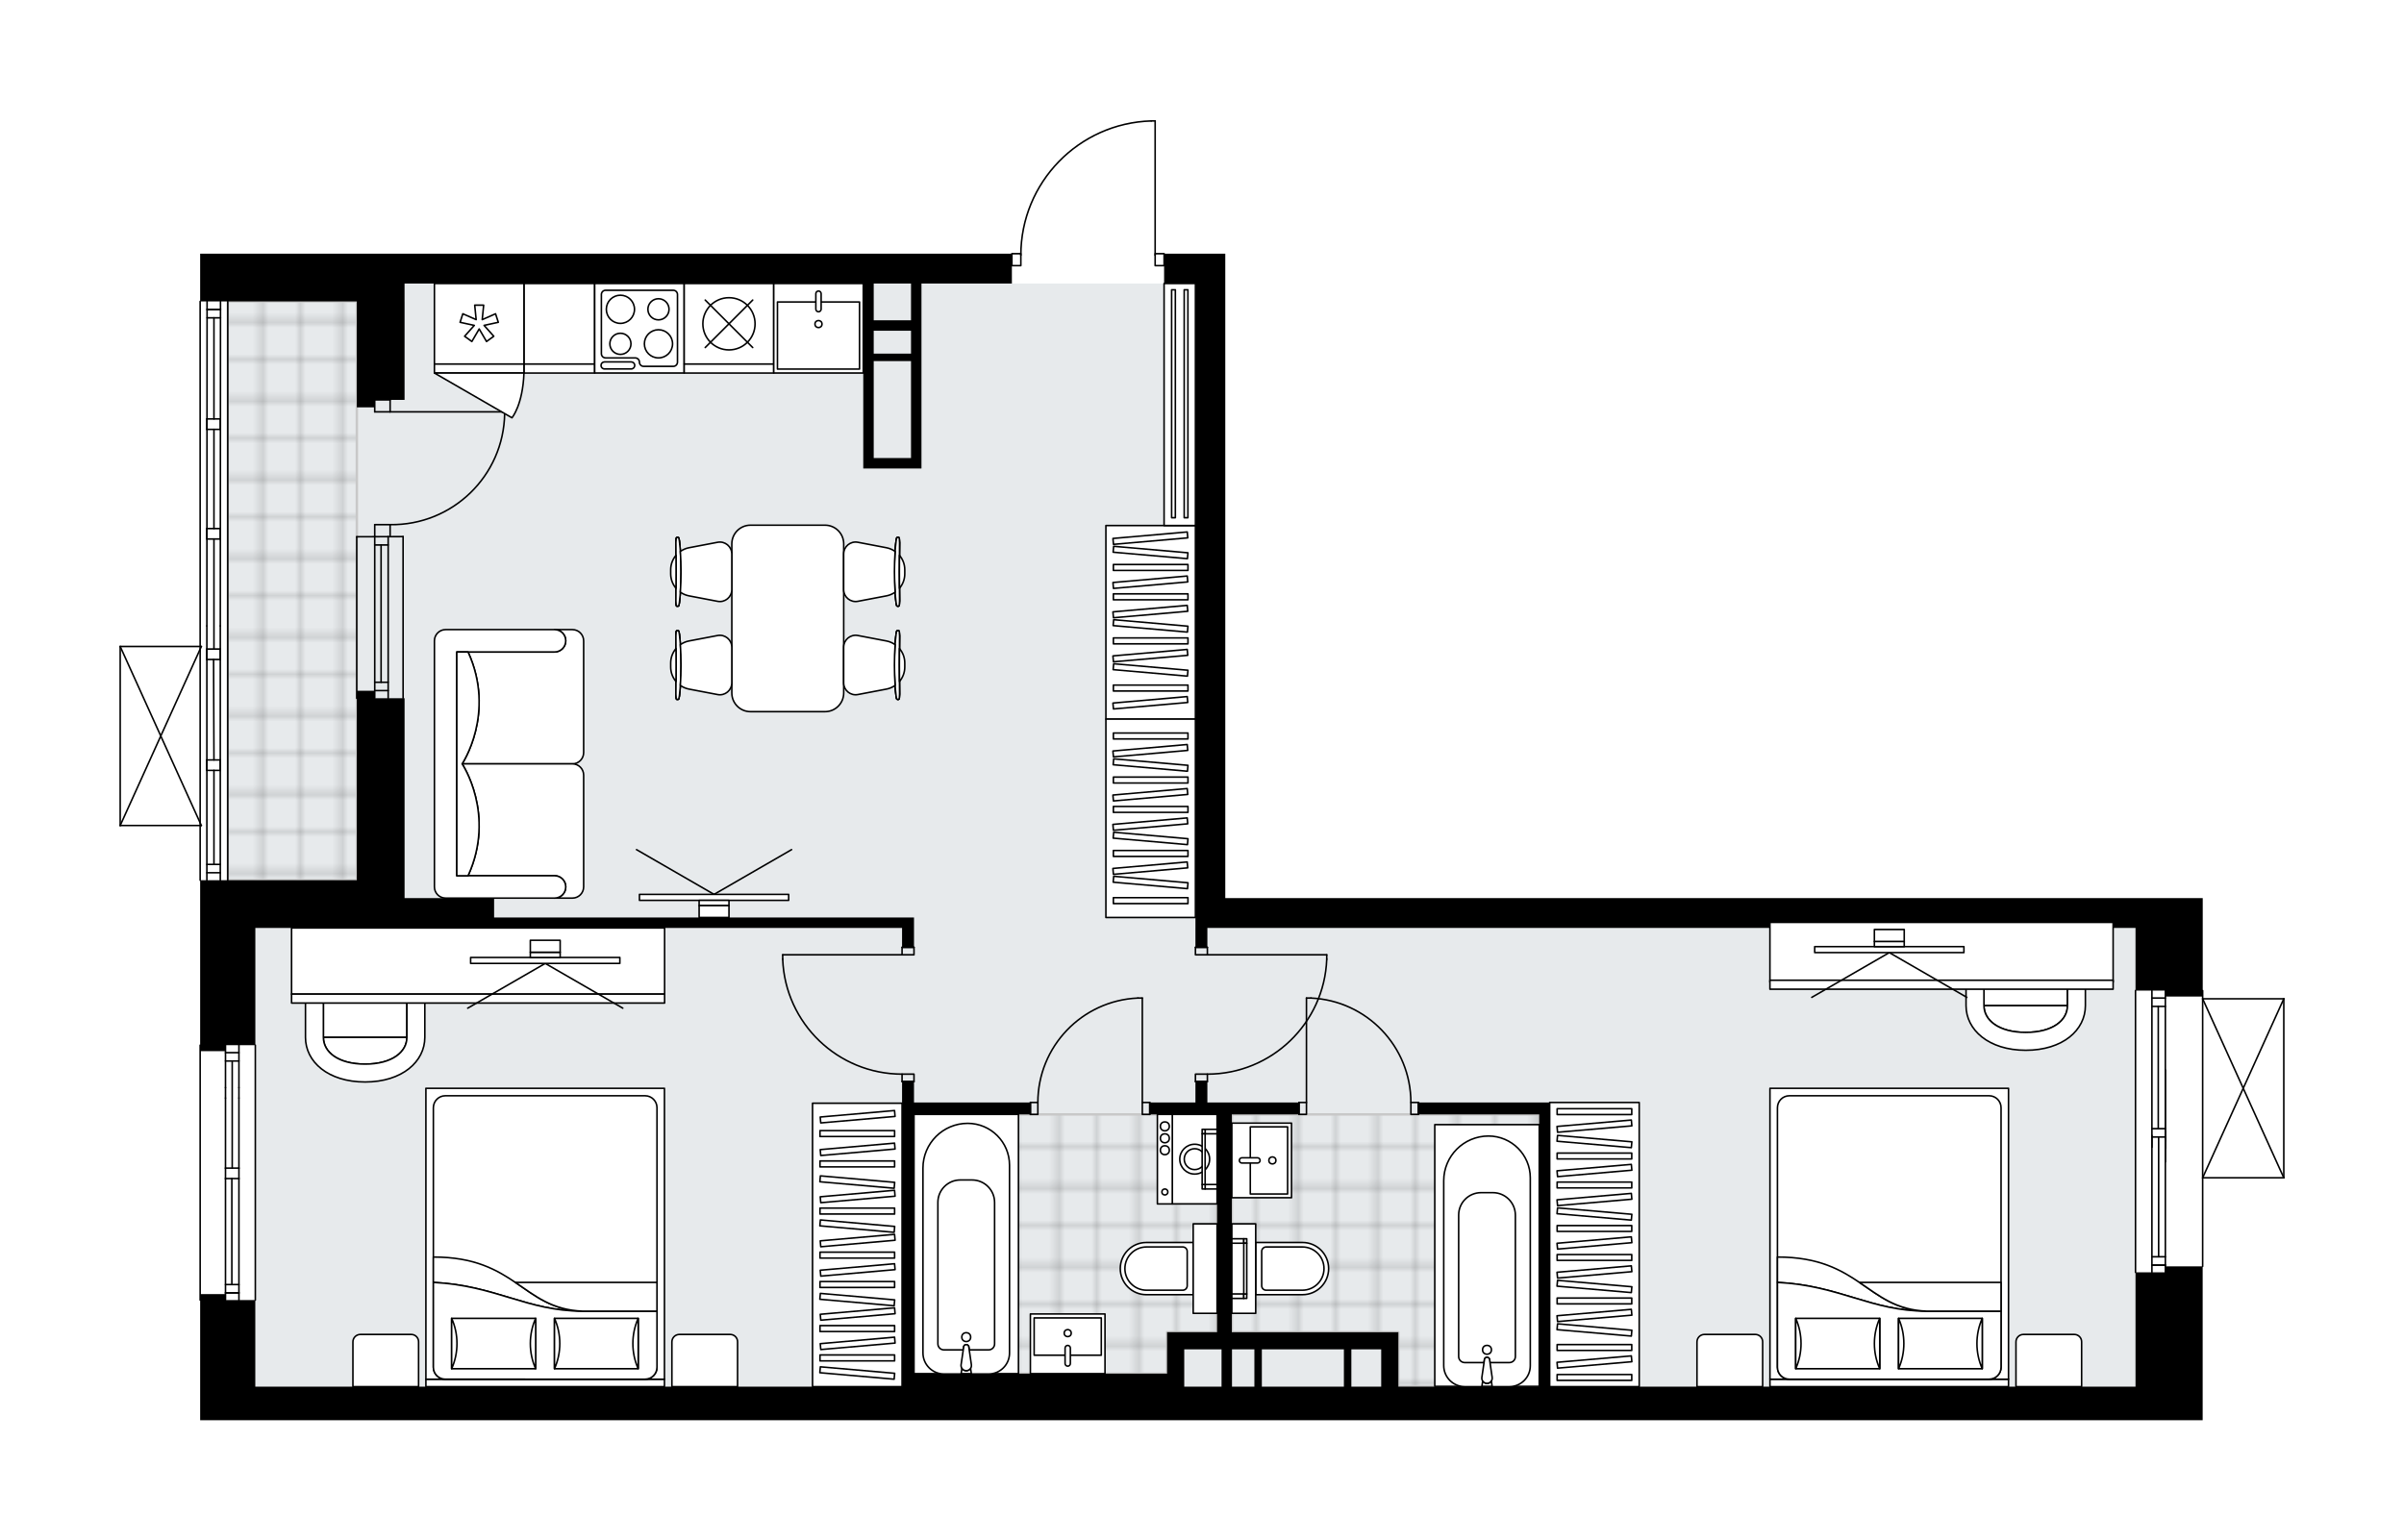 <svg xmlns="http://www.w3.org/2000/svg" xmlns:xlink="http://www.w3.org/1999/xlink" height="1281.91px" id="Layer_1" style="enable-background:new 0 0 2000 1281.91;" version="1.1" viewBox="0 0 2000 1281.91" width="2000px" x="0px" y="0px" xml:space="preserve">
<style type="text/css">
	.st0{fill:none;}
	.st1{opacity:0.25;fill:none;stroke:#010101;stroke-width:0.4;stroke-miterlimit:10;}
	.st2{fill:#FFFFFF;}
	.st3{fill:#E7EAEC;}
	.st4{fill:url(#SVGID_1_);stroke:#C8C8C8;stroke-width:2;stroke-linecap:round;stroke-linejoin:round;stroke-miterlimit:10;}
	
		.st5{fill:url(#SVGID_00000150812871320734979510000006590327549661197719_);stroke:#C8C8C8;stroke-width:2;stroke-linecap:round;stroke-linejoin:round;stroke-miterlimit:10;}
	
		.st6{fill:url(#SVGID_00000051360399698422643330000007418983322445620106_);stroke:#C8C8C8;stroke-width:2;stroke-linecap:round;stroke-linejoin:round;stroke-miterlimit:10;}
	.st7{fill:none;stroke:#000000;stroke-width:1.3;stroke-linecap:round;stroke-linejoin:round;stroke-miterlimit:10;}
	.st8{fill:#FFFFFF;stroke:#000000;stroke-width:1.3;stroke-linecap:round;stroke-linejoin:round;stroke-miterlimit:10;}
	.st9{fill:none;stroke:#000000;stroke-width:1.3;stroke-linecap:round;stroke-linejoin:round;}
	.st10{fill:none;stroke:#000000;stroke-width:1.3;stroke-linecap:round;stroke-linejoin:round;stroke-dasharray:9.85,9.85;}
	.st11{fill:none;stroke:#000000;stroke-width:1.3;stroke-linecap:round;stroke-linejoin:round;stroke-dasharray:9.799,9.799;}
	.st12{fill:none;stroke:#000000;stroke-width:1.3;stroke-linecap:round;stroke-linejoin:round;stroke-dasharray:12.393,12.393;}
	.st13{font-family: 'Arial-BoldMT','Arial'; font-weight:bold;}
	.st14{font-size:65.066px;}
	.st15{font-size:55.056px;}
	.st16{font-family: 'ArialMT','Arial';}
	.st17{font-size:40px;}
</style>
<pattern height="14.57" id="New_Pattern_Swatch_2" patternUnits="userSpaceOnUse" style="overflow:visible;" viewBox="7.49 -22.06 14.57 14.57" width="14.57" x="-5117.83" y="-2633.11">
	<g>
		<rect class="st0" height="14.57" width="14.57" x="7.49" y="-22.06" />
		<g>
			<rect class="st1" height="7.29" width="7.29" x="14.77" y="-7.49" />
		</g>
		<g>
			<rect class="st1" height="7.29" width="7.29" x="0.2" y="-7.49" />
		</g>
		<g>
			<rect class="st1" height="7.29" width="7.29" x="22.06" y="-14.77" />
		</g>
		<g>
			<rect class="st1" height="7.29" width="7.29" x="7.49" y="-14.77" />
			<rect class="st1" height="7.29" width="7.29" x="14.77" y="-22.06" />
		</g>
		<g>
			<rect class="st1" height="7.29" width="7.29" x="0.2" y="-22.06" />
		</g>
		<g>
			<rect class="st1" height="7.29" width="7.29" x="22.06" y="-29.35" />
		</g>
		<g>
			<rect class="st1" height="7.29" width="7.29" x="7.49" y="-29.35" />
		</g>
	</g>
</pattern>
<path class="st2" d="M1900.65,831.2v148.97  c0,0.04-0.01,0.07-0.02,0.1c-0.01,0.05-0.01,0.1-0.03,0.14c-0.02,0.04-0.04,0.07-0.07,0.11c-0.02,0.03-0.04,0.07-0.07,0.1  c-0.04,0.04-0.09,0.07-0.14,0.1c-0.02,0.01-0.04,0.03-0.06,0.04c0,0,0,0-0.01,0c-0.08,0.04-0.17,0.06-0.26,0.06h-66.86v73.04  c0,0.36-0.29,0.65-0.65,0.65v127.39h-9.93h-6.21h-14.9h-24.83v0H1578v0h-471.74H882.81H411.07H212.42h-24.81h-21.09v-99.32  c-0.36,0-0.65-0.29-0.65-0.65V869.82c0-0.36,0.29-0.65,0.65-0.65v-96.92v-39.07c-0.36,0-0.65-0.29-0.65-0.65l0-44.9H100  c-0.09,0-0.18-0.02-0.26-0.06c0,0,0,0-0.01,0c-0.02-0.01-0.04-0.03-0.06-0.04c-0.05-0.03-0.1-0.06-0.14-0.1  c-0.03-0.03-0.04-0.06-0.07-0.1c-0.02-0.04-0.05-0.07-0.07-0.11c-0.02-0.04-0.02-0.09-0.03-0.14c-0.01-0.03-0.02-0.06-0.02-0.1  V538.01c0-0.04,0.01-0.07,0.02-0.1c0.01-0.05,0.01-0.1,0.03-0.14c0.02-0.04,0.04-0.07,0.07-0.11c0.02-0.03,0.04-0.07,0.07-0.1  c0.04-0.04,0.09-0.07,0.14-0.1c0.02-0.01,0.04-0.03,0.06-0.04c0,0,0,0,0.01,0c0.04-0.02,0.08-0.02,0.12-0.03  c0.05-0.01,0.09-0.03,0.14-0.03c0,0,0,0,0.01,0h65.87l0-286.5c0-0.36,0.29-0.65,0.65-0.65h0v-39.08h21.1h22.34h126.62h155.93h15.38  h333.29v0c0-0.36,0.29-0.65,0.65-0.65h6.82c0.48-28.7,11.7-55.77,31.74-76.41c20.48-21.1,47.95-33.19,77.34-34.06  c0.01,0,0.01,0,0.02,0h3.25c0.36,0,0.65,0.29,0.65,0.65v109.82h6.8c0.36,0,0.65,0.29,0.65,0.65h25.42h24.83v536.29h757.26h24.83  h31.11v76.33c0.32,0.04,0.58,0.3,0.58,0.64v6.18H1900c0,0,0,0,0,0c0.05,0,0.09,0.02,0.14,0.03c0.04,0.01,0.08,0.01,0.12,0.03  c0,0,0,0,0.01,0c0.02,0.01,0.04,0.03,0.06,0.04c0.05,0.03,0.1,0.06,0.14,0.1c0.03,0.03,0.04,0.06,0.07,0.1  c0.02,0.04,0.05,0.07,0.07,0.11c0.02,0.04,0.02,0.09,0.03,0.14C1900.64,831.14,1900.65,831.17,1900.65,831.2z" id="background" />
<g id="floor">
	<polygon class="st3" points="189.49,732.52 212.42,732.52 212.42,846.11 212.45,846.11 212.45,1153.97 904.78,1153.97    930.2,1153.97 1776.63,1153.97 1776.63,772.25 994.54,772.25 994.54,235.95 336.59,235.95 336.59,250.85 189.49,250.85  " />
	
		<pattern id="SVGID_1_" patternTransform="matrix(-4.417 0 0 -4.368 -14239.359 -21325.156)" xlink:href="#New_Pattern_Swatch_2">
	</pattern>
	<polygon class="st4" points="1280.56,927.42 1024.82,927.42 1024.82,1108.66 1163.37,1108.66 1163.37,1153.98 1280.56,1153.98  " />
	
		<pattern id="SVGID_00000069357262867622068810000001567269103251900302_" patternTransform="matrix(-4.417 0 0 -4.368 -14239.359 -21325.156)" xlink:href="#New_Pattern_Swatch_2">
	</pattern>
	
		<polygon points="   970.95,1143.17 970.95,1108.66 1012.54,1108.66 1012.54,927.42 760.4,927.42 760.4,1055.72 760.4,1112.39 760.4,1143.17  " style="fill:url(#SVGID_00000069357262867622068810000001567269103251900302_);stroke:#C8C8C8;stroke-width:2;stroke-linecap:round;stroke-linejoin:round;stroke-miterlimit:10;" />
	
		<pattern id="SVGID_00000064313339814666747060000002664572506605742000_" patternTransform="matrix(-4.417 0 0 -4.368 -14239.359 -21325.156)" xlink:href="#New_Pattern_Swatch_2">
	</pattern>
	
		<polygon points="   296.87,250.85 189.49,250.85 189.49,732.52 296.87,732.52  " style="fill:url(#SVGID_00000064313339814666747060000002664572506605742000_);stroke:#C8C8C8;stroke-width:2;stroke-linecap:round;stroke-linejoin:round;stroke-miterlimit:10;" />
	<g id="LINE_00000095309515932480241320000017054636734298703002_">
		<line class="st7" x1="322.94" x2="322.94" y1="446.57" y2="581.02" />
	</g>
	<g id="LINE_00000082362857829442711680000007137096533396462484_">
		<line class="st7" x1="311.76" x2="311.77" y1="446.57" y2="581.02" />
	</g>
	<g id="LINE_00000106148623183462288540000000666195484666500256_">
		<line class="st7" x1="317.04" x2="317.05" y1="453.52" y2="567.78" />
	</g>
	<g id="LINE_00000170280879627783511100000011109143111253671825_">
		<line class="st7" x1="322.94" x2="311.77" y1="574.73" y2="574.73" />
	</g>
	<g id="LINE_00000070082040757866117390000014166517498293875384_">
		<line class="st7" x1="322.94" x2="311.76" y1="453.52" y2="453.52" />
	</g>
	<g id="LINE_00000148661289203811470710000011730015793694984115_">
		<line class="st7" x1="335.35" x2="335.36" y1="446.57" y2="581.02" />
	</g>
	<g id="LINE_00000081642556485390219330000010791260991722931365_">
		<line class="st7" x1="296.79" x2="296.78" y1="581.14" y2="446.69" />
	</g>
	<g id="LINE_00000167389048683718325340000008121382184339759017_">
		<line class="st7" x1="322.95" x2="311.78" y1="567.78" y2="567.78" />
	</g>
	<g id="LINE_00000021120935576442524750000018161814199149883034_">
		<line class="st7" x1="335.35" x2="296.78" y1="446.57" y2="446.69" />
	</g>
	<g id="LINE_00000084499236006449871250000001846757400488554625_">
		<line class="st7" x1="166.52" x2="166.52" y1="1081.93" y2="869.82" />
	</g>
	<g id="LINE_00000093178336171705073070000010942025340953146811_">
		<line class="st7" x1="187.6" x2="198.78" y1="1075.95" y2="1075.95" />
	</g>
	<g id="LINE_00000013186723303234820670000001195269379687343271_">
		<line class="st7" x1="187.6" x2="198.78" y1="876.02" y2="876.02" />
	</g>
	<g id="LINE_00000042732921151082518350000010055832335469974660_">
		<line class="st7" x1="192.88" x2="192.88" y1="980.8" y2="1069" />
	</g>
	<g id="LINE_00000180363580337514221150000011349571082711666334_">
		<line class="st7" x1="198.78" x2="187.6" y1="882.98" y2="882.98" />
	</g>
	<g id="LINE_00000104694497225809573450000003437263044013573532_">
		<line class="st7" x1="187.6" x2="198.78" y1="1075.95" y2="1075.95" />
	</g>
	<g id="LINE_00000128445517138123386180000004669539272510081695_">
		<line class="st7" x1="198.78" x2="187.6" y1="1069" y2="1069" />
	</g>
	<g id="LINE_00000160164820309188409420000004020283027575074231_">
		<line class="st7" x1="187.6" x2="198.78" y1="972.11" y2="972.11" />
	</g>
	<g id="LINE_00000124874559629709326010000002819647974828464572_">
		<line class="st7" x1="198.78" x2="198.78" y1="972.11" y2="980.8" />
	</g>
	<g id="LINE_00000081615434154552369570000011722906264960986540_">
		<line class="st7" x1="198.78" x2="187.6" y1="980.8" y2="980.8" />
	</g>
	<g id="LINE_00000094589312856227541260000015322835650094398372_">
		<line class="st7" x1="187.6" x2="187.6" y1="980.8" y2="972.11" />
	</g>
	<g id="LINE_00000128467320232194931400000002257385446274380422_">
		<line class="st7" x1="212.42" x2="212.42" y1="869.82" y2="1081.93" />
	</g>
	<g id="LINE_00000078741919669666405430000003191377831004466586_">
		<line class="st7" x1="198.78" x2="198.78" y1="905.07" y2="913.76" />
	</g>
	<g id="LINE_00000060733558520221094080000011059358724222193324_">
		<line class="st7" x1="187.6" x2="187.6" y1="913.76" y2="905.07" />
	</g>
	<g id="LINE_00000066478002848749596860000007898322512061090985_">
		<line class="st7" x1="193.19" x2="193.19" y1="883.65" y2="972.11" />
	</g>
	<g id="LWPOLYLINE_00000112601863204609940030000009256994774185673148_">
		<line class="st7" x1="187.6" x2="187.6" y1="905.07" y2="869.82" />
	</g>
	<g id="LWPOLYLINE_00000039837309701576790850000017050561168652213130_">
		<line class="st7" x1="187.6" x2="187.6" y1="913.76" y2="972.11" />
	</g>
	<g id="LWPOLYLINE_00000132794609797880140630000006062831439000560513_">
		<line class="st7" x1="187.6" x2="187.6" y1="980.8" y2="1081.93" />
	</g>
	<g id="LWPOLYLINE_00000056415792267065901020000000578369953379145890_">
		<line class="st7" x1="198.78" x2="198.78" y1="905.07" y2="869.82" />
	</g>
	<g id="LWPOLYLINE_00000050636306624491001660000017635000880524020356_">
		<line class="st7" x1="198.78" x2="198.78" y1="913.76" y2="972.11" />
	</g>
	<g id="LWPOLYLINE_00000121971779822445783810000007694051748935574147_">
		<line class="st7" x1="198.78" x2="198.78" y1="980.8" y2="1081.93" />
	</g>
	<g id="LINE_00000057112420529657748880000017524669772771273910_">
		<line class="st7" x1="1776.63" x2="1776.63" y1="1058.83" y2="824.38" />
	</g>
	<g id="LINE_00000060005886393385998710000010382440602785192578_">
		<line class="st7" x1="1790.28" x2="1801.46" y1="1052.85" y2="1052.85" />
	</g>
	<g id="LINE_00000026155225480122493420000004262608326454056626_">
		<line class="st7" x1="1790.28" x2="1801.46" y1="830.58" y2="830.58" />
	</g>
	<g id="LINE_00000105415173931915372690000009715954642643532462_">
		<line class="st7" x1="1795.56" x2="1795.56" y1="837.54" y2="939.03" />
	</g>
	<g id="LINE_00000085236949972046408180000012099822337929468838_">
		<line class="st7" x1="1801.46" x2="1790.28" y1="837.54" y2="837.54" />
	</g>
	<g id="LINE_00000165943746895758823360000000814445039621015725_">
		<line class="st7" x1="1790.28" x2="1801.46" y1="939.28" y2="939.28" />
	</g>
	<g id="LINE_00000078014001853122509400000015135168622991878584_">
		<line class="st7" x1="1801.46" x2="1790.28" y1="946.23" y2="946.23" />
	</g>
	<g id="LINE_00000064320897229232192300000009501827335336965533_">
		<line class="st7" x1="1790.28" x2="1801.46" y1="1052.85" y2="1052.85" />
	</g>
	<g id="LINE_00000039127725162165284200000007888671444365848226_">
		<line class="st7" x1="1801.46" x2="1790.28" y1="1045.89" y2="1045.89" />
	</g>
	<g id="LINE_00000107586295448813409410000004872747931472829069_">
		<line class="st7" x1="1801.46" x2="1801.46" y1="946.85" y2="955.54" />
	</g>
	<g id="LINE_00000150796010842887143460000002892101075249539494_">
		<line class="st7" x1="1832.49" x2="1832.49" y1="824.38" y2="1053.87" />
	</g>
	<g id="LINE_00000151510861060960979830000012570881711755381662_">
		<line class="st7" x1="1801.46" x2="1801.46" y1="941.09" y2="949.78" />
	</g>
	<g id="LINE_00000116916565762190549280000005030648644498817705_">
		<line class="st7" x1="1795.87" x2="1795.87" y1="946.85" y2="1045.89" />
	</g>
	<g id="LWPOLYLINE_00000081624374492791663970000006050749804278900123_">
		<line class="st7" x1="1790.28" x2="1790.28" y1="954.67" y2="824.38" />
	</g>
	<g id="LWPOLYLINE_00000006702915555329536350000003540326795048862620_">
		<line class="st7" x1="1790.28" x2="1790.28" y1="944.95" y2="1058.83" />
	</g>
	<g id="LWPOLYLINE_00000175305658582179572900000008883789596630921398_">
		<line class="st7" x1="1801.46" x2="1801.46" y1="966.77" y2="824.38" />
	</g>
	<g id="LWPOLYLINE_00000059298546182655613580000016303172525344029868_">
		<line class="st7" x1="1801.46" x2="1801.46" y1="890.53" y2="1058.83" />
	</g>
	<g id="LINE_00000049937688208231095230000007186126695963809438_">
		<line class="st7" x1="189.49" x2="189.49" y1="250.85" y2="732.52" />
	</g>
	<g id="LINE_00000175310917728098190560000007704467011923534265_">
		<line class="st7" x1="183.45" x2="172.27" y1="257.55" y2="257.55" />
	</g>
	<g id="LINE_00000147906880626451540140000014706547904846261680_">
		<line class="st7" x1="183.28" x2="172.11" y1="726.31" y2="726.31" />
	</g>
	<g id="LINE_00000119822790745991280670000005018910829970687106_">
		<line class="st7" x1="178" x2="178" y1="540.13" y2="448.56" />
	</g>
	<g id="LINE_00000133509414966778355560000004134236556055889839_">
		<line class="st7" x1="178" x2="178" y1="719.36" y2="641.12" />
	</g>
	<g id="LINE_00000089536025007630342370000013452841306836596875_">
		<line class="st7" x1="172.11" x2="183.28" y1="719.36" y2="719.36" />
	</g>
	<g id="LINE_00000154417184914137498240000010533280256374722452_">
		<line class="st7" x1="183.45" x2="172.27" y1="257.55" y2="257.55" />
	</g>
	<g id="LINE_00000014606978973237983070000008436043011204561041_">
		<line class="st7" x1="172.27" x2="183.45" y1="264.5" y2="264.5" />
	</g>
	<g id="LINE_00000079446604740224727900000000012796840602347401_">
		<line class="st7" x1="183.28" x2="172.1" y1="548.82" y2="548.82" />
	</g>
	<g id="LINE_00000005972524217269908940000010273118795117035429_">
		<line class="st7" x1="172.1" x2="172.1" y1="548.82" y2="540.13" />
	</g>
	<g id="LINE_00000093864095002550983760000008672429766370386094_">
		<line class="st7" x1="172.1" x2="183.28" y1="540.13" y2="540.13" />
	</g>
	<g id="LINE_00000176023001597436641440000002530975844360017295_">
		<line class="st7" x1="183.28" x2="183.28" y1="540.13" y2="548.82" />
	</g>
	<g id="LINE_00000152264263455177028040000015128562857328751767_">
		<line class="st7" x1="183.27" x2="172.1" y1="641.12" y2="641.12" />
	</g>
	<g id="LINE_00000167360115754999784130000009195474151167697588_">
		<line class="st7" x1="172.1" x2="172.1" y1="641.12" y2="632.43" />
	</g>
	<g id="LINE_00000093856329733418805570000001109426456556580024_">
		<line class="st7" x1="172.1" x2="183.27" y1="632.43" y2="632.43" />
	</g>
	<g id="LINE_00000059268522448874380120000017950600493375375792_">
		<line class="st7" x1="183.27" x2="183.27" y1="632.43" y2="641.12" />
	</g>
	<g id="LINE_00000094603269754040732070000006431411603966873003_">
		<line class="st7" x1="178" x2="177.69" y1="632.43" y2="548.82" />
	</g>
	<g id="LWPOLYLINE_00000065754641683689402040000018239628493041801891_">
		<line class="st7" x1="183.27" x2="183.28" y1="632.89" y2="732.52" />
	</g>
	<g id="LWPOLYLINE_00000176766049377537082630000000609541179401053595_">
		<line class="st7" x1="183.27" x2="183.28" y1="632.43" y2="520.86" />
	</g>
	<g id="LWPOLYLINE_00000023967642958828499060000004575936505082654646_">
		<line class="st7" x1="183.28" x2="183.45" y1="520.86" y2="250.85" />
	</g>
	<g id="LWPOLYLINE_00000107560560262433228190000016775940934209435778_">
		<line class="st7" x1="172.1" x2="172.11" y1="632.89" y2="732.52" />
	</g>
	<g id="LWPOLYLINE_00000147185034221844844770000012807094357684572595_">
		<line class="st7" x1="172.1" x2="172.1" y1="632.43" y2="520.86" />
	</g>
	<g id="LWPOLYLINE_00000066495690730883371250000006769869394027214489_">
		<line class="st7" x1="172.1" x2="172.28" y1="520.86" y2="250.85" />
	</g>
	<g id="LINE_00000007423884940491507860000000603467752792231553_">
		<line class="st7" x1="183.28" x2="172.11" y1="357.33" y2="357.33" />
	</g>
	<g id="LINE_00000167398246585505199490000015629819660621790646_">
		<line class="st7" x1="172.11" x2="172.11" y1="357.33" y2="348.64" />
	</g>
	<g id="LINE_00000057831473513857996410000016067891961190410132_">
		<line class="st7" x1="172.11" x2="183.28" y1="348.64" y2="348.64" />
	</g>
	<g id="LINE_00000030448644839718686500000016495357272122296210_">
		<line class="st7" x1="183.28" x2="183.28" y1="348.64" y2="357.33" />
	</g>
	<g id="LINE_00000172430011605997137000000010479275692728341951_">
		<line class="st7" x1="178" x2="178" y1="439.87" y2="357.33" />
	</g>
	<g id="LWPOLYLINE_00000050647024561744270750000009042411229970684337_">
		<line class="st7" x1="166.51" x2="166.52" y1="250.85" y2="732.52" />
	</g>
	<g id="LINE_00000143603481386384463040000006843125708580159388_">
		<line class="st7" x1="183.28" x2="172.1" y1="448.56" y2="448.56" />
	</g>
	<g id="LINE_00000063628434815779526390000004423834562969072534_">
		<line class="st7" x1="172.1" x2="172.1" y1="448.56" y2="439.87" />
	</g>
	<g id="LINE_00000029746464610628225120000014872493968062016143_">
		<line class="st7" x1="172.1" x2="183.28" y1="439.87" y2="439.87" />
	</g>
	<g id="LINE_00000056425110640904005090000011530760551325003679_">
		<line class="st7" x1="183.28" x2="183.28" y1="439.87" y2="448.56" />
	</g>
	<g id="LINE_00000134241477023338813560000015685117984403234688_">
		<line class="st7" x1="178" x2="178" y1="348.64" y2="264.5" />
	</g>
	<g id="LWPOLYLINE_00000057113652452026871110000016523438214548825747_">
		<rect class="st7" height="9.93" width="7.45" x="841.84" y="211.12" />
	</g>
	<g id="LWPOLYLINE_00000159434154380415494180000010872263073326433452_">
		<rect class="st7" height="9.93" width="7.45" x="961.02" y="211.12" />
	</g>
	<g id="LWPOLYLINE_00000036945360957098199560000009928331399460556218_">
		<path class="st7" d="M957.76,100.65c-60.42,1.79-108.47,51.28-108.47,111.73" />
	</g>
	<g id="LINE_00000027568539007947420550000013772140329615259297_">
		<line class="st7" x1="961.02" x2="961.02" y1="212.38" y2="100.65" />
	</g>
	<g id="LINE_00000047782285259709987340000015294475407845872792_">
		<line class="st7" x1="961.02" x2="957.76" y1="100.65" y2="100.65" />
	</g>
	<g id="LWPOLYLINE_00000003788273944874993220000018360672997041066400_">
		<rect class="st7" height="9.93" width="6.21" x="1080.69" y="917.49" />
	</g>
	<g id="LWPOLYLINE_00000144306499365788874600000003302037099545981867_">
		<rect class="st7" height="9.93" width="6.21" x="1173.8" y="917.49" />
	</g>
	<g id="LINE_00000145050467968006391510000005682043246370316703_">
		<line class="st7" x1="1080.69" x2="1080.69" y1="917.49" y2="927.42" />
	</g>
	<g id="LINE_00000169552996043788291230000008873938289090982320_">
		<line class="st7" x1="1180" x2="1180" y1="917.49" y2="927.42" />
	</g>
	<g id="LINE_00000153703776510906231670000005475785785113384588_">
		<line class="st7" x1="1086.9" x2="1086.9" y1="917.49" y2="830.59" />
	</g>
	<g id="ARC_00000126281126913457040710000007622227300533787808_">
		<path class="st7" d="M1090.62,830.59c46.5,2.07,83.14,40.35,83.17,86.9" />
	</g>
	<g id="LINE_00000133521045083145754760000006693962438652321206_">
		<line class="st7" x1="1086.9" x2="1090.62" y1="830.59" y2="830.59" />
	</g>
	<g id="LWPOLYLINE_00000065059795121390004880000012645603001839292858_">
		<rect class="st7" height="9.93" width="6.21" x="950.34" y="917.49" />
	</g>
	<g id="LWPOLYLINE_00000145047382498081730830000006920657463380788385_">
		<rect class="st7" height="9.93" width="6.21" x="857.23" y="917.49" />
	</g>
	<g id="LINE_00000008834077202431379410000014523588087286486414_">
		<line class="st7" x1="956.55" x2="956.55" y1="917.49" y2="927.42" />
	</g>
	<g id="LINE_00000021813002432694851060000001172569133897970074_">
		<line class="st7" x1="857.23" x2="857.23" y1="917.49" y2="927.42" />
	</g>
	<g id="LINE_00000056415487092810080310000008988452267303387780_">
		<line class="st7" x1="950.34" x2="950.34" y1="917.49" y2="830.59" />
	</g>
	<g id="ARC_00000023258147497420255660000001962501894082868615_">
		<path class="st7" d="M863.44,917.49c0.03-46.55,36.67-84.83,83.17-86.9" />
	</g>
	<g id="LINE_00000161600717625782486230000000386497575904651148_">
		<line class="st7" x1="950.34" x2="946.62" y1="830.59" y2="830.59" />
	</g>
	<g id="LWPOLYLINE_00000083777386798911219590000008811126713442015124_">
		<rect class="st7" height="6.21" width="9.93" x="750.47" y="788.38" />
	</g>
	<g id="LWPOLYLINE_00000003810330541592505970000011700507373147484043_">
		<rect class="st7" height="6.21" width="9.93" x="750.47" y="893.9" />
	</g>
	<g id="LINE_00000179609711176912160940000004927192117006780828_">
		<line class="st7" x1="750.47" x2="760.4" y1="788.38" y2="788.38" />
	</g>
	<g id="LINE_00000086666839702043825440000015324074398225227446_">
		<line class="st7" x1="750.47" x2="760.4" y1="900.11" y2="900.11" />
	</g>
	<g id="LINE_00000175285158185857179570000017578247735107070600_">
		<line class="st7" x1="750.47" x2="651.16" y1="794.59" y2="794.59" />
	</g>
	<g id="LINE_00000142152693491219320360000016898789682209400477_">
		<line class="st7" x1="651.16" x2="651.16" y1="798.31" y2="794.59" />
	</g>
	<g id="ARC_00000035530216352703918850000012846654640445642647_">
		<path class="st7" d="M750.47,893.9c-53.4-0.03-97.25-42.23-99.31-95.59" />
	</g>
	<g id="LWPOLYLINE_00000107560892652333783100000015781052730360447371_">
		<rect class="st7" height="6.21" width="9.93" x="994.54" y="788.38" />
	</g>
	<g id="LWPOLYLINE_00000057120462318581508500000002791367886645018762_">
		<rect class="st7" height="6.21" width="9.93" x="994.54" y="893.9" />
	</g>
	<g id="LINE_00000088109841072094798940000005484102836205651883_">
		<line class="st7" x1="1004.47" x2="994.54" y1="788.38" y2="788.38" />
	</g>
	<g id="LINE_00000047047160114038783320000008430955112622639274_">
		<line class="st7" x1="1004.47" x2="994.54" y1="900.11" y2="900.11" />
	</g>
	<g id="LINE_00000116916867232299937110000016431441749695497896_">
		<line class="st7" x1="1004.47" x2="1103.78" y1="794.59" y2="794.59" />
	</g>
	<g id="LINE_00000172413923890254818010000007154480884836670115_">
		<line class="st7" x1="1103.78" x2="1103.78" y1="798.31" y2="794.59" />
	</g>
	<g id="ARC_00000049218962220471262560000014209803460821074076_">
		<path class="st7" d="M1103.78,798.31c-2.07,53.36-45.91,95.56-99.31,95.59" />
	</g>
	<g id="ARC_00000098182779213257912990000000609832565261338809_">
		<path class="st7" d="M324.56,436.61c51.85,0.78,94.51-40.63,95.29-92.48c0.01-0.47,0.01-0.93,0.01-1.4" />
	</g>
	<g id="LINE_00000101104774100267238910000007679633496895143044_">
		<line class="st7" x1="324.56" x2="419.86" y1="342.74" y2="342.74" />
	</g>
	<g id="LINE_00000148662229499899984480000001034961543303874233_">
		<line class="st7" x1="324.56" x2="324.56" y1="446.57" y2="436.61" />
	</g>
	<g id="LINE_00000049907782292167033540000017769191761509682823_">
		<line class="st7" x1="324.56" x2="311.76" y1="436.61" y2="436.61" />
	</g>
	<g id="LINE_00000049935293208241980640000000004134055697286280_">
		<line class="st7" x1="311.76" x2="311.76" y1="436.61" y2="446.57" />
	</g>
	<g id="LINE_00000129901670033016103030000002350901537585332659_">
		<line class="st7" x1="311.76" x2="311.76" y1="332.78" y2="342.74" />
	</g>
	<g id="LINE_00000176764742447565343110000016265584282921335962_">
		<line class="st7" x1="311.76" x2="324.56" y1="342.74" y2="342.74" />
	</g>
	<g id="LINE_00000121261553472128595110000017563318119197311646_">
		<line class="st7" x1="324.56" x2="324.56" y1="342.74" y2="332.78" />
	</g>
	<g id="LINE_00000022539232687192152970000000724305403424726198_">
		<line class="st7" x1="311.76" x2="324.56" y1="332.78" y2="332.78" />
	</g>
	<g id="LINE_00000121981581710432167260000005635619873758642854_">
		<line class="st7" x1="100" x2="100" y1="686.98" y2="538.01" />
	</g>
	<g id="LINE_00000134965440300246929460000004569262425962368668_">
		<line class="st7" x1="100" x2="167.51" y1="538.01" y2="538.01" />
	</g>
	<g id="LINE_00000076583753514559345980000010886619392058268813_">
		<line class="st7" x1="167.51" x2="100" y1="686.98" y2="686.98" />
	</g>
	<g id="LWPOLYLINE_00000167373162925939365930000014280647043076357808_">
		<line class="st7" x1="167.51" x2="100" y1="538.01" y2="686.98" />
	</g>
	<g id="LWPOLYLINE_00000177446399026194588050000008719949830523537085_">
		<line class="st7" x1="167.51" x2="100" y1="686.98" y2="538.01" />
	</g>
	<g id="LINE_00000123417856980190407070000003537591026299304601_">
		<line class="st7" x1="1900" x2="1900" y1="831.2" y2="980.17" />
	</g>
	<g id="LINE_00000031192185298894310840000006008926036932569786_">
		<line class="st7" x1="1900" x2="1832.49" y1="980.17" y2="980.17" />
	</g>
	<g id="LINE_00000149362259769998279850000008596185440745909140_">
		<line class="st7" x1="1832.49" x2="1900" y1="831.2" y2="831.2" />
	</g>
	<g id="LWPOLYLINE_00000059998707484120709470000005872202880676553140_">
		<line class="st7" x1="1832.49" x2="1900" y1="980.17" y2="831.2" />
	</g>
	<g id="LWPOLYLINE_00000057113092702526983650000005679925375864422543_">
		<line class="st7" x1="1832.49" x2="1900" y1="831.2" y2="980.17" />
	</g>
	<polygon points="212.45,772.24 336.59,772.24 411.07,772.24 750.47,772.24 750.47,788.38 760.4,788.38 760.4,772.24 760.4,763.55    411.07,763.55 411.07,747.41 336.59,747.41 336.59,732.52 336.59,581.07 311.76,581.07 311.76,574.86 296.79,574.86 296.79,581.14    296.87,581.14 296.87,732.52 166.52,732.52 166.52,772.24 166.52,874.78 187.6,874.78 187.6,869.82 212.45,869.82  " />
	<path d="M841.84,235.95v-24.83H507.9h-15.38H336.59H209.96h-22.34h-21.1v39.73h21.1h22.34h86.9v81.93V339h14.9v-6.21h24.82v-81.93   v-14.9h155.93v0h225.68v148.89h0v5.04h48.42v-8.69h0l0,0V275.24h0v-8.69h0v-30.6H841.84z M726.88,235.95h31.04v30.6h-31.04V235.95z    M726.88,275.24h31.04v19.05h-31.04V275.24z M726.88,381.19V300.5h31.04v80.69L726.88,381.19z" />
	<path d="M1801.46,1053.87v4.97h-24.83v95.15H1578h-288.75V927.42v-9.93H1180v9.93h100.55v226.56h-117.19v-45.31h-8.44h-5.83   h-124.27V927.42h55.87v-9.93h-76.22v-17.38h-9.93v17.38h-37.99v9.93h55.99v181.24h-41.59v8.07v6.21v20.22H760.4V927.42h96.83v-9.93   H760.4v-17.38h-9.93v253.86h-339.4v0H212.42v-72.04h-24.81v-4.97h-21.09v104.94h21.09h24.81h198.66h471.74h223.45H1578v0h198.63v0   h24.83h14.9h6.21h9.93v-128.04H1801.46z M1016.26,1153.98h-31.03v-31.03h31.03V1153.98z M1043.58,1153.98h-18.63v-31.03h18.63   V1153.98z M1118.05,1153.98h-11.79h-56.47v-31.03h68.26V1153.98z M1149.09,1153.98h-24.83v-31.03h24.83V1153.98z" />
	<polygon points="1801.46,747.41 1776.63,747.41 1019.37,747.41 1019.37,211.12 994.54,211.12 968.47,211.12 968.47,235.95    994.54,235.95 994.54,747.41 994.54,772.24 994.54,788.38 1004.47,788.38 1004.47,772.24 1776.63,772.24 1776.63,824.38    1801.46,824.38 1801.46,829.34 1832.56,829.34 1832.56,747.41  " />
</g>
<g id="mebel">
	<g>
		<path class="st8" d="M1725.71,1110.53h-42.32c-3.43,0-6.21,2.78-6.21,6.21v37.24h54.62v-37.36    C1731.8,1113.25,1729.08,1110.53,1725.71,1110.53z" />
		<path class="st8" d="M1460.33,1110.53h-42.32c-3.43,0-6.21,2.78-6.21,6.21v37.24h54.62v-37.36    C1466.42,1113.25,1463.7,1110.53,1460.33,1110.53z" />
		<g>
			
				<rect class="st8" height="6.21" transform="matrix(-1 -8.953961e-11 8.953961e-11 -1 3143.494 2301.747)" width="198.46" x="1472.52" y="1147.77" />
			
				<rect class="st8" height="242.08" transform="matrix(-1 -8.953961e-11 8.953961e-11 -1 3143.494 2053.465)" width="198.46" x="1472.52" y="905.69" />
			<path class="st8" d="M1654.84,1147.77h-166.18c-5.48,0-9.93-4.45-9.93-9.93V921.83c0-5.48,4.45-9.93,9.93-9.93h166.18     c5.48,0,9.93,4.45,9.93,9.93v216.01C1664.77,1143.32,1660.32,1147.77,1654.84,1147.77z" />
			<path class="st8" d="M1478.73,1067.23c51.91,2.54,77.63,23.93,124.37,23.95c-50.01-1.69-55.35-45.15-124.37-45.06     L1478.73,1067.23z" />
			<g>
				<path class="st8" d="M1478.73,1067.23c51.91,2.54,77.63,23.93,124.37,23.95l61.67,0v46.66c0,5.48-4.45,9.93-9.93,9.93h-166.18      c-5.48,0-9.93-4.45-9.93-9.93L1478.73,1067.23L1478.73,1067.23z" />
			</g>
			
				<rect class="st8" height="41.92" transform="matrix(-1 -8.932600e-11 8.932600e-11 -1 3228.609 2236.202)" width="69.64" x="1579.48" y="1097.14" />
			<path class="st8" d="M1579.48,1097.14c5.9,13.17,5.9,28.75,0,41.92V1097.14z" />
			<path class="st8" d="M1649.13,1139.06c-5.9-13.17-5.9-28.75,0-41.92V1139.06z" />
			
				<rect class="st8" height="41.92" transform="matrix(-1 -9.028391e-11 9.028391e-11 -1 3057.771 2236.202)" width="69.91" x="1493.93" y="1097.14" />
			<path class="st8" d="M1493.93,1097.14c5.92,13.17,5.92,28.75,0,41.92V1097.14z" />
			<path class="st8" d="M1563.84,1139.06c-5.92-13.17-5.92-28.75,0-41.92V1139.06z" />
			<g>
				<path class="st8" d="M1603.09,1091.17h61.67v-23.95h-117.84C1563.62,1078.53,1577.52,1090.31,1603.09,1091.17z" />
			</g>
		</g>
	</g>
	<g>
		<path class="st8" d="M607.53,1110.53H565.2c-3.43,0-6.21,2.78-6.21,6.21v37.24h54.62v-37.36    C613.62,1113.25,610.89,1110.53,607.53,1110.53z" />
		<path class="st8" d="M342.14,1110.53h-42.32c-3.43,0-6.21,2.78-6.21,6.21v37.24h54.62v-37.36    C348.23,1113.25,345.51,1110.53,342.14,1110.53z" />
		<g>
			
				<rect class="st8" height="6.21" transform="matrix(-1 -8.953961e-11 8.953961e-11 -1 907.116 2301.747)" width="198.46" x="354.33" y="1147.77" />
			
				<rect class="st8" height="242.08" transform="matrix(-1 -8.953961e-11 8.953961e-11 -1 907.116 2053.465)" width="198.46" x="354.33" y="905.69" />
			<path class="st8" d="M536.65,1147.77H370.47c-5.48,0-9.93-4.45-9.93-9.93V921.83c0-5.48,4.45-9.93,9.93-9.93h166.18     c5.48,0,9.93,4.45,9.93,9.93v216.01C546.58,1143.32,542.13,1147.77,536.65,1147.77z" />
			<path class="st8" d="M360.54,1067.23c51.91,2.54,77.63,23.93,124.37,23.95c-50.01-1.69-55.35-45.15-124.37-45.06L360.54,1067.23z     " />
			<g>
				<path class="st8" d="M360.54,1067.23c51.91,2.54,77.63,23.93,124.37,23.95l61.67,0v46.66c0,5.48-4.45,9.93-9.93,9.93H370.47      c-5.48,0-9.93-4.45-9.93-9.93L360.54,1067.23L360.54,1067.23z" />
			</g>
			
				<rect class="st8" height="41.92" transform="matrix(-1 -8.932600e-11 8.932600e-11 -1 992.231 2236.202)" width="69.64" x="461.29" y="1097.14" />
			<path class="st8" d="M461.29,1097.14c5.9,13.17,5.9,28.75,0,41.92V1097.14z" />
			<path class="st8" d="M530.94,1139.06c-5.9-13.17-5.9-28.75,0-41.92V1139.06z" />
			
				<rect class="st8" height="41.92" transform="matrix(-1 -9.028391e-11 9.028391e-11 -1 821.393 2236.202)" width="69.91" x="375.74" y="1097.14" />
			<path class="st8" d="M375.74,1097.14c5.92,13.17,5.92,28.75,0,41.92V1097.14z" />
			<path class="st8" d="M445.65,1139.06c-5.92-13.17-5.92-28.75,0-41.92L445.65,1139.06z" />
			<g>
				<path class="st8" d="M484.9,1091.17h61.67v-23.95H428.74C445.43,1078.53,459.33,1090.31,484.9,1091.17z" />
			</g>
		</g>
	</g>
	<g>
		
			<rect class="st8" height="235.87" transform="matrix(-1 -1.993726e-10 1.993726e-10 -1 1426.461 2072.086)" width="74.48" x="675.99" y="918.11" />
		<g>
			
				<rect class="st8" height="4.93" transform="matrix(-1 -1.802852e-10 1.802852e-10 -1 1426.461 2260.145)" width="62.07" x="682.2" y="1127.61" />
			
				<rect class="st8" height="4.93" transform="matrix(-1 -1.796409e-10 1.796409e-10 -1 1426.461 2211.262)" width="62.07" x="682.2" y="1103.16" />
			
				<rect class="st8" height="4.93" transform="matrix(-1 -1.796409e-10 1.796409e-10 -1 1426.461 2137.936)" width="62.07" x="682.2" y="1066.5" />
			
				<rect class="st8" height="4.93" transform="matrix(-1 -1.796116e-10 1.796116e-10 -1 1426.461 2089.053)" width="62.07" x="682.2" y="1042.06" />
			
				<rect class="st8" height="4.93" transform="matrix(-1 -1.794650e-10 1.794650e-10 -1 1426.461 2015.727)" width="62.07" x="682.2" y="1005.4" />
			
				<rect class="st8" height="4.93" transform="matrix(-0.996 -0.087 0.087 -0.996 1324.189 2342.402)" width="62.07" x="682.2" y="1139.83" />
			
				<rect class="st8" height="4.93" transform="matrix(-0.996 -0.087 0.087 -0.996 1329.515 2220.426)" width="62.07" x="682.2" y="1078.72" />
			
				<rect class="st8" height="4.93" transform="matrix(-0.996 -0.087 0.087 -0.996 1334.84 2098.45)" width="62.07" x="682.2" y="1017.62" />
			
				<rect class="st8" height="4.93" transform="matrix(-0.996 0.087 -0.087 -0.996 1521.174 2169.287)" width="62.07" x="682.2" y="1115.39" />
			
				<rect class="st8" height="4.93" transform="matrix(-0.996 0.087 -0.087 -0.996 1519.043 2120.497)" width="62.07" x="682.2" y="1090.94" />
			
				<rect class="st8" height="4.93" transform="matrix(-0.996 0.087 -0.087 -0.996 1515.848 2047.311)" width="62.07" x="682.2" y="1054.28" />
			
				<rect class="st8" height="4.93" transform="matrix(-0.996 0.087 -0.087 -0.996 1513.718 1998.521)" width="62.07" x="682.2" y="1029.84" />
			
				<rect class="st8" height="4.93" transform="matrix(-0.996 -0.087 0.087 -0.996 1338.036 2025.264)" width="62.07" x="682.2" y="980.96" />
			
				<rect class="st8" height="4.93" transform="matrix(-0.996 0.087 -0.087 -0.996 1510.523 1925.335)" width="62.07" x="682.2" y="993.18" />
			
				<rect class="st8" height="4.93" transform="matrix(-1 -1.785271e-10 1.785271e-10 -1 1426.461 1937.232)" width="62.07" x="682.2" y="966.15" />
			
				<rect class="st8" height="4.93" transform="matrix(-1 -1.791426e-10 1.791426e-10 -1 1426.461 1886.702)" width="62.07" x="682.2" y="940.88" />
			
				<rect class="st8" height="4.93" transform="matrix(-0.996 0.087 -0.087 -0.996 1507.102 1846.989)" width="62.07" x="682.2" y="953.93" />
			
				<rect class="st8" height="4.93" transform="matrix(-0.996 0.087 -0.087 -0.996 1504.738 1792.853)" width="62.07" x="682.2" y="926.81" />
		</g>
	</g>
	<g>
		<rect class="st8" height="161.08" width="74.48" x="920.05" y="437.36" />
		<g>
			<rect class="st8" height="4.93" width="62.07" x="926.26" y="469.78" />
			<rect class="st8" height="4.93" width="62.07" x="926.26" y="494.22" />
			<rect class="st8" height="4.93" width="62.07" x="926.26" y="530.88" />
			
				<rect class="st8" height="4.93" transform="matrix(0.996 0.087 -0.087 0.996 43.736 -81.683)" width="62.07" x="926.26" y="457.56" />
			
				<rect class="st8" height="4.93" transform="matrix(0.996 0.087 -0.087 0.996 49.062 -81.451)" width="62.07" x="926.26" y="518.66" />
			
				<rect class="st8" height="4.93" transform="matrix(0.996 -0.087 0.087 0.996 -35.386 85.138)" width="62.07" x="926.26" y="445.33" />
			
				<rect class="st8" height="4.93" transform="matrix(0.996 -0.087 0.087 0.996 -38.581 85.277)" width="62.07" x="926.26" y="482" />
			
				<rect class="st8" height="4.93" transform="matrix(0.996 -0.087 0.087 0.996 -40.711 85.37)" width="62.07" x="926.26" y="506.44" />
			
				<rect class="st8" height="4.93" transform="matrix(0.996 0.087 -0.087 0.996 52.257 -81.311)" width="62.07" x="926.26" y="555.32" />
			
				<rect class="st8" height="4.93" transform="matrix(0.996 -0.087 0.087 0.996 -43.907 85.51)" width="62.07" x="926.26" y="543.1" />
			<rect class="st8" height="4.93" width="62.07" x="926.26" y="570.13" />
			
				<rect class="st8" height="4.93" transform="matrix(0.996 -0.087 0.087 0.996 -47.327 85.659)" width="62.07" x="926.26" y="582.35" />
		</g>
	</g>
	<g>
		<rect class="st8" height="165.11" width="74.48" x="920.05" y="598.44" />
		<g>
			<rect class="st8" height="4.93" width="62.07" x="926.26" y="610.03" />
			<rect class="st8" height="4.93" width="62.07" x="926.26" y="646.69" />
			<rect class="st8" height="4.93" width="62.07" x="926.26" y="671.13" />
			<rect class="st8" height="4.93" width="62.07" x="926.26" y="707.79" />
			
				<rect class="st8" height="4.93" transform="matrix(0.996 0.087 -0.087 0.996 59.155 -81.01)" width="62.07" x="926.26" y="634.47" />
			
				<rect class="st8" height="4.93" transform="matrix(0.996 0.087 -0.087 0.996 64.481 -80.778)" width="62.07" x="926.26" y="695.57" />
			
				<rect class="st8" height="4.93" transform="matrix(0.996 -0.087 0.087 0.996 -50.804 85.811)" width="62.07" x="926.26" y="622.25" />
			
				<rect class="st8" height="4.93" transform="matrix(0.996 -0.087 0.087 0.996 -54 85.951)" width="62.07" x="926.26" y="658.91" />
			
				<rect class="st8" height="4.93" transform="matrix(0.996 -0.087 0.087 0.996 -56.13 86.043)" width="62.07" x="926.26" y="683.35" />
			
				<rect class="st8" height="4.93" transform="matrix(0.996 0.087 -0.087 0.996 67.676 -80.638)" width="62.07" x="926.26" y="732.23" />
			
				<rect class="st8" height="4.93" transform="matrix(0.996 -0.087 0.087 0.996 -59.325 86.183)" width="62.07" x="926.26" y="720.01" />
			<rect class="st8" height="4.93" width="62.07" x="926.26" y="747.04" />
		</g>
	</g>
	<g>
		<rect class="st8" height="236.49" width="74.48" x="1289.25" y="917.49" />
		<g>
			<rect class="st8" height="4.87" width="62.07" x="1295.46" y="959.61" />
			<rect class="st8" height="4.87" width="62.07" x="1295.46" y="983.73" />
			<rect class="st8" height="4.87" width="62.07" x="1295.46" y="1019.92" />
			<rect class="st8" height="4.87" width="62.07" x="1295.46" y="1044.05" />
			<rect class="st8" height="4.87" width="62.07" x="1295.46" y="1080.23" />
			<polygon class="st8" points="1357.19,955.08 1295.36,949.74 1295.79,944.89 1357.62,950.23    " />
			<polygon class="st8" points="1357.19,1015.39 1295.36,1010.05 1295.79,1005.2 1357.62,1010.54    " />
			<polygon class="st8" points="1357.19,1075.7 1295.36,1070.36 1295.79,1065.51 1357.62,1070.85    " />
			<polygon class="st8" points="1357.19,969.01 1295.36,974.35 1295.79,979.2 1357.62,973.86    " />
			<polygon class="st8" points="1357.19,993.14 1295.36,998.48 1295.79,1003.33 1357.62,997.99    " />
			<polygon class="st8" points="1357.19,1029.32 1295.36,1034.66 1295.79,1039.51 1357.62,1034.17    " />
			<polygon class="st8" points="1357.19,1053.45 1295.36,1058.79 1295.79,1063.64 1357.62,1058.3    " />
			<polygon class="st8" points="1357.19,1111.89 1295.36,1106.55 1295.79,1101.7 1357.62,1107.04    " />
			<polygon class="st8" points="1357.19,1089.64 1295.36,1094.98 1295.79,1099.83 1357.62,1094.49    " />
			<rect class="st8" height="4.87" width="62.07" x="1295.46" y="922.68" />
			<polygon class="st8" points="1357.19,932.09 1295.36,937.43 1295.79,942.28 1357.62,936.94    " />
			<rect class="st8" height="4.87" width="62.07" x="1295.46" y="1118.97" />
			<rect class="st8" height="4.87" width="62.07" x="1295.46" y="1143.91" />
			<polygon class="st8" points="1357.19,1128.38 1295.36,1133.72 1295.79,1138.57 1357.62,1133.23    " />
		</g>
	</g>
	<g>
		<path class="st8" d="M461.35,542.58L461.35,542.58c5.14,0,9.31-4.17,9.31-9.31v0c0-5.14-4.17-9.31-9.31-9.31h0h14.86    c5.16,0,9.35,4.18,9.35,9.35v93.03c0,5.15-4.21,9.36-9.36,9.36l-91.76,0c0,0,28.25-41.99,4.95-93.1H461.35z" />
		<path class="st8" d="M461.35,728.79L461.35,728.79c5.14,0,9.31,4.17,9.31,9.31l0,0c0,5.14-4.17,9.31-9.31,9.31h0h14.86    c5.16,0,9.35-4.18,9.35-9.35v-93.03c0-5.15-4.21-9.36-9.36-9.36l-91.76,0c0,0,28.25,41.99,4.95,93.1H461.35z" />
		<path class="st8" d="M370.73,523.96h90.62c5.14,0,9.31,4.17,9.31,9.31l0,0c0,5.14-4.17,9.31-9.31,9.31h-81.31v186.21h81.31    c5.14,0,9.31,4.17,9.31,9.31v0c0,5.14-4.17,9.31-9.31,9.31h-90.62c-5.14,0-9.31-4.17-9.31-9.31V533.27    C361.42,528.15,365.61,523.96,370.73,523.96z" />
		<path class="st8" d="M389.39,728.79c23.3-51.12-4.95-93.1-4.95-93.1v0c0,0,28.25-41.99,4.95-93.1h-9.35v186.21L389.39,728.79z" />
	</g>
	<g>
		<path class="st8" d="M608.84,576.72V452.58c0-8.57,6.95-15.52,15.52-15.52h62.04c8.57,0,15.52,6.95,15.52,15.52v124.14    c0,8.57-6.95,15.52-15.52,15.52h-62.04C615.78,592.24,608.84,585.29,608.84,576.72z" />
		<g>
			<g id="LINE_00000155853386977974474290000008071564682457895827_">
				<path class="st8" d="M745.52,501.67c-1.89-15.03-1.89-36.6,0-51.62c0.22-1.73,0.54-2.74,0.89-2.74h0.09h1.23      c0.37,0,0.67,1.95,0.67,4.34c-0.26,16.1-0.26,32.32,0,48.42c0,2.4-0.3,4.34-0.67,4.34h-1.23h-0.09      C746.06,504.41,745.74,503.4,745.52,501.67z" />
			</g>
			<g id="LINE_00000163772937001285519750000006321069256923324035_">
				<path class="st8" d="M745.52,501.67c-1.89-15.03-1.89-36.6,0-51.62c0.22-1.73,0.54-2.74,0.89-2.74h0.09h1.23      c0.37,0,0.67,1.95,0.67,4.34c-0.26,16.1-0.26,32.32,0,48.42c0,2.4-0.3,4.34-0.67,4.34h-1.23h-0.09      C746.06,504.41,745.74,503.4,745.52,501.67z" />
			</g>
			<g id="LINE_00000016043483908062940560000009237733534349696935_">
				<path class="st8" d="M745.52,501.67c-1.89-15.03-1.89-36.6,0-51.62c0.22-1.73,0.54-2.74,0.89-2.74h0.09h1.23      c0.37,0,0.67,1.95,0.67,4.34c-0.26,16.1-0.26,32.32,0,48.42c0,2.4-0.3,4.34-0.67,4.34h-1.23h-0.09      C746.06,504.41,745.74,503.4,745.52,501.67z" />
			</g>
			<path class="st8" d="M748.31,489.58c2.76-3.27,4.41-7.47,4.41-12.01v-3.42c0-4.54-1.65-8.74-4.41-12.01     C748.22,471.28,748.22,480.43,748.31,489.58z" />
			<path class="st8" d="M737.59,495.86c2.64-0.5,5.02-1.6,7.11-3.06c-0.76-10.77-0.76-23.12,0-33.89c-2.09-1.46-4.47-2.55-7.11-3.06     l-23.92-4.57c-6.12-1.17-11.79,3.52-11.79,9.76v29.62c0,6.23,5.67,10.92,11.79,9.76L737.59,495.86z" />
		</g>
		<g>
			<g id="LINE_00000157989154039872198040000006184461862504514186_">
				<path class="st8" d="M745.52,579.25c-1.89-15.03-1.89-36.6,0-51.62c0.22-1.73,0.54-2.74,0.89-2.74h0.09h1.23      c0.37,0,0.67,1.95,0.67,4.34c-0.26,16.1-0.26,32.32,0,48.42c0,2.4-0.3,4.34-0.67,4.34h-1.23h-0.09      C746.06,582,745.74,580.99,745.52,579.25z" />
			</g>
			<g id="LINE_00000062158042440336762210000017246898452864528280_">
				<path class="st8" d="M745.52,579.25c-1.89-15.03-1.89-36.6,0-51.62c0.22-1.73,0.54-2.74,0.89-2.74h0.09h1.23      c0.37,0,0.67,1.95,0.67,4.34c-0.26,16.1-0.26,32.32,0,48.42c0,2.4-0.3,4.34-0.67,4.34h-1.23h-0.09      C746.06,582,745.74,580.99,745.52,579.25z" />
			</g>
			<g id="LINE_00000177446754658341415110000013615845162999586690_">
				<path class="st8" d="M745.52,579.25c-1.89-15.03-1.89-36.6,0-51.62c0.22-1.73,0.54-2.74,0.89-2.74h0.09h1.23      c0.37,0,0.67,1.95,0.67,4.34c-0.26,16.1-0.26,32.32,0,48.42c0,2.4-0.3,4.34-0.67,4.34h-1.23h-0.09      C746.06,582,745.74,580.99,745.52,579.25z" />
			</g>
			<path class="st8" d="M748.31,567.16c2.76-3.27,4.41-7.47,4.41-12.01v-3.42c0-4.54-1.65-8.74-4.41-12.01     C748.22,548.87,748.22,558.02,748.31,567.16z" />
			<path class="st8" d="M737.59,573.45c2.64-0.5,5.02-1.6,7.11-3.06c-0.76-10.77-0.76-23.12,0-33.89c-2.09-1.46-4.47-2.55-7.11-3.06     l-23.92-4.57c-6.12-1.17-11.79,3.52-11.79,9.76v29.62c0,6.23,5.67,10.92,11.79,9.76L737.59,573.45z" />
		</g>
		<g>
			<g id="LINE_00000127002234202633042570000003927956051711148692_">
				<path class="st8" d="M565.19,527.63c1.89,15.03,1.89,36.6,0,51.62c-0.22,1.73-0.54,2.74-0.89,2.74h-0.09h-1.23      c-0.37,0-0.67-1.95-0.67-4.34c0.26-16.1,0.26-32.32,0-48.42c0-2.4,0.3-4.34,0.67-4.34h1.23h0.09      C564.64,524.89,564.97,525.9,565.19,527.63z" />
			</g>
			<g id="LINE_00000161618426102518391760000005253691272129660856_">
				<path class="st8" d="M565.19,527.63c1.89,15.03,1.89,36.6,0,51.62c-0.22,1.73-0.54,2.74-0.89,2.74h-0.09h-1.23      c-0.37,0-0.67-1.95-0.67-4.34c0.26-16.1,0.26-32.32,0-48.42c0-2.4,0.3-4.34,0.67-4.34h1.23h0.09      C564.64,524.89,564.97,525.9,565.19,527.63z" />
			</g>
			<g id="LINE_00000145747473360198647020000005573333603132244390_">
				<path class="st8" d="M565.19,527.63c1.89,15.03,1.89,36.6,0,51.62c-0.22,1.73-0.54,2.74-0.89,2.74h-0.09h-1.23      c-0.37,0-0.67-1.95-0.67-4.34c0.26-16.1,0.26-32.32,0-48.42c0-2.4,0.3-4.34,0.67-4.34h1.23h0.09      C564.64,524.89,564.97,525.9,565.19,527.63z" />
			</g>
			<path class="st8" d="M562.4,539.72c-2.76,3.27-4.41,7.47-4.41,12.01v3.42c0,4.54,1.65,8.74,4.41,12.01     C562.48,558.02,562.48,548.87,562.4,539.72z" />
			<path class="st8" d="M573.12,533.44c-2.64,0.5-5.02,1.6-7.11,3.06c0.76,10.77,0.76,23.12,0,33.89c2.09,1.46,4.47,2.55,7.11,3.06     l23.92,4.57c6.12,1.17,11.79-3.52,11.79-9.76v-29.62c0-6.23-5.67-10.92-11.79-9.76L573.12,533.44z" />
		</g>
		<g>
			<g id="LINE_00000023258313893659494820000015574045509363650214_">
				<path class="st8" d="M565.19,450.04c1.89,15.03,1.89,36.6,0,51.62c-0.22,1.73-0.54,2.74-0.89,2.74h-0.09h-1.23      c-0.37,0-0.67-1.95-0.67-4.34c0.26-16.1,0.26-32.32,0-48.42c0-2.4,0.3-4.34,0.67-4.34h1.23h0.09      C564.64,447.3,564.97,448.31,565.19,450.04z" />
			</g>
			<g id="LINE_00000173839970934943312130000010022443829450382492_">
				<path class="st8" d="M565.19,450.04c1.89,15.03,1.89,36.6,0,51.62c-0.22,1.73-0.54,2.74-0.89,2.74h-0.09h-1.23      c-0.37,0-0.67-1.95-0.67-4.34c0.26-16.1,0.26-32.32,0-48.42c0-2.4,0.3-4.34,0.67-4.34h1.23h0.09      C564.64,447.3,564.97,448.31,565.19,450.04z" />
			</g>
			<g id="LINE_00000160884952759746534580000013752910388549497262_">
				<path class="st8" d="M565.19,450.04c1.89,15.03,1.89,36.6,0,51.62c-0.22,1.73-0.54,2.74-0.89,2.74h-0.09h-1.23      c-0.37,0-0.67-1.95-0.67-4.34c0.26-16.1,0.26-32.32,0-48.42c0-2.4,0.3-4.34,0.67-4.34h1.23h0.09      C564.64,447.3,564.97,448.31,565.19,450.04z" />
			</g>
			<path class="st8" d="M562.4,462.13c-2.76,3.27-4.41,7.47-4.41,12.01v3.42c0,4.54,1.65,8.74,4.41,12.01     C562.48,480.43,562.48,471.28,562.4,462.13z" />
			<path class="st8" d="M573.12,455.85c-2.64,0.5-5.02,1.6-7.11,3.06c0.76,10.77,0.76,23.12,0,33.89c2.09,1.46,4.47,2.55,7.11,3.06     l23.92,4.57c6.12,1.17,11.79-3.52,11.79-9.76v-29.62c0-6.23-5.67-10.92-11.79-9.76L573.12,455.85z" />
		</g>
	</g>
	<g>
		<g>
			<g id="LINE_00000000181773490048071240000004864199016844815549_">
				<line class="st8" x1="594.05" x2="529.55" y1="744.31" y2="707.07" />
			</g>
			<g id="LINE_00000156581656628505338870000008848924207661688209_">
				<line class="st8" x1="594.05" x2="658.56" y1="744.31" y2="707.07" />
			</g>
		</g>
		
			<rect class="st8" height="124.14" transform="matrix(-3.443397e-11 1 -1 -3.443397e-11 1340.848 152.739)" width="4.97" x="591.57" y="684.72" />
		
			<rect class="st8" height="24.83" transform="matrix(4.102680e-11 -1 1 4.102680e-11 -157.394 1345.504)" width="4.34" x="591.88" y="739.03" />
		
			<rect class="st8" height="24.83" transform="matrix(-5.238317e-11 1 -1 -5.238317e-11 1352.642 164.532)" width="9.93" x="589.09" y="746.17" />
	</g>
	<g>
		<rect class="st8" height="67.04" width="58.84" x="435.9" y="235.95" />
		<rect class="st8" height="7.45" width="58.84" x="435.9" y="302.99" />
	</g>
	<g>
		<g>
			
				<rect class="st8" height="37.24" transform="matrix(-1.836970e-16 1 -1 -1.836970e-16 1958.58 -29.254)" width="74.48" x="956.67" y="946.04" />
			
				<rect class="st8" height="12.41" transform="matrix(-1.836970e-16 1 -1 -1.836970e-16 1933.752 -4.426)" width="74.48" x="931.85" y="958.46" />
			<g id="CIRCLE_00000059285490034422143150000009914280986956474763_">
				<circle class="st8" cx="993.92" cy="964.66" r="12.41" />
			</g>
			<g id="CIRCLE_00000107548621931598696290000000427532773372450181_">
				<circle class="st8" cx="993.92" cy="964.66" r="8.69" />
			</g>
			<g id="CIRCLE_00000047743757462256152610000004032670113428983738_">
				<circle class="st8" cx="969.09" cy="991.97" r="2.48" />
			</g>
			<g id="CIRCLE_00000010271212860985447950000004018946486075973506_">
				<circle class="st8" cx="969.09" cy="957.21" r="3.72" />
			</g>
			<g id="CIRCLE_00000178901880937285107140000004091125874072915382_">
				<circle class="st8" cx="969.09" cy="947.28" r="3.72" />
			</g>
			<g id="CIRCLE_00000046303395008018928190000001987833193223956377_">
				<circle class="st8" cx="969.09" cy="937.35" r="3.72" />
			</g>
		</g>
		<g>
			
				<rect class="st8" height="9.93" transform="matrix(-1.836970e-16 1 -1 -1.836970e-16 1949.269 -65.876)" width="3.72" x="1005.71" y="936.73" />
			
				<rect class="st8" height="2.48" transform="matrix(-1.836970e-16 1 -1 -1.836970e-16 1943.062 -59.669)" width="3.72" x="999.5" y="940.46" />
			
				<rect class="st8" height="9.93" transform="matrix(-1.836970e-16 1 -1 -1.836970e-16 1995.201 -19.944)" width="3.72" x="1005.71" y="982.66" />
			
				<rect class="st8" height="2.48" transform="matrix(-1.836970e-16 1 -1 -1.836970e-16 1988.994 -13.736)" width="3.72" x="999.5" y="986.39" />
			
				<rect class="st8" height="2.48" transform="matrix(6.123234e-17 -1 1 6.123234e-17 36.703 1966.028)" width="42.21" x="980.26" y="963.42" />
		</g>
	</g>
	<g>
		
			<rect class="st8" height="215.75" transform="matrix(-1 -1.224647e-16 1.224647e-16 -1 1607.707 2070.587)" width="86.9" x="760.4" y="927.42" />
		<g id="ARC_00000160902574173811061030000012214521599885770126_">
			<path class="st8" d="M808.14,1135.73c0.06,0.41,0.06,0.84,0,1.25c-0.35,2.37-2.55,4.01-4.91,3.66s-4.01-2.55-3.66-4.91     l2.21-15.16c0.21-0.7,0.76-1.25,1.46-1.46c1.15-0.34,2.35,0.31,2.7,1.46L808.14,1135.73z" />
		</g>
		<path class="st8" d="M785.36,1143.43h14.21l2.21-15.15c0.21-0.7,0.76-1.25,1.46-1.46c1.15-0.34,2.35,0.31,2.7,1.46l2.21,15.15    h14.33c9.6,0,17.38-7.78,17.38-17.38V969.65c0-19.21-15.57-34.79-34.79-34.79c-20.55,0-37.22,16.66-37.22,37.22v153.83    C767.85,1135.59,775.69,1143.43,785.36,1143.43z" />
		<path class="st8" d="M785.32,1123.39h16.05l0.41-2.83c0.21-0.7,0.76-1.25,1.46-1.46c1.15-0.34,2.35,0.31,2.7,1.46l0.41,2.83h16.13    c2.74,0,4.97-2.22,4.97-4.97v-117.7c0-10.35-8.39-18.74-18.74-18.74h-9.82c-10.28,0-18.62,8.34-18.62,18.62v117.73    C780.27,1121.13,782.53,1123.39,785.32,1123.39z" />
		<g id="ARC_00000132070405994566168530000010415821328348701061_">
			<path class="st8" d="M808.14,1135.73c0.06,0.41,0.06,0.84,0,1.25c-0.35,2.37-2.55,4.01-4.91,3.66s-4.01-2.55-3.66-4.91     l2.21-15.16c0.21-0.7,0.76-1.25,1.46-1.46c1.15-0.34,2.35,0.31,2.7,1.46L808.14,1135.73z" />
		</g>
		<circle class="st8" cx="803.85" cy="1112.75" r="3.69" />
	</g>
	<g>
		
			<rect class="st8" height="217.79" transform="matrix(-1 -1.224647e-16 1.224647e-16 -1 2474.219 2089.634)" width="86.9" x="1193.66" y="935.92" />
		<g id="ARC_00000085944141399280047380000002869225648748844945_">
			<path class="st8" d="M1241.4,1146.27c0.06,0.41,0.06,0.84,0,1.25c-0.35,2.37-2.55,4.01-4.91,3.66c-2.37-0.35-4.01-2.55-3.66-4.91     l2.21-15.16c0.21-0.7,0.76-1.25,1.46-1.46c1.15-0.34,2.35,0.31,2.7,1.46L1241.4,1146.27z" />
		</g>
		<path class="st8" d="M1218.62,1153.97h14.21l2.21-15.15c0.21-0.7,0.76-1.25,1.46-1.46c1.15-0.34,2.35,0.31,2.7,1.46l2.21,15.15    h14.33c9.6,0,17.38-7.78,17.38-17.38V980.2c0-19.21-15.57-34.79-34.79-34.79c-20.55,0-37.22,16.66-37.22,37.22v153.83    C1201.11,1146.13,1208.95,1153.97,1218.62,1153.97z" />
		<path class="st8" d="M1218.58,1133.94h16.05l0.41-2.83c0.21-0.7,0.76-1.25,1.46-1.46c1.15-0.34,2.35,0.31,2.7,1.46l0.41,2.83    h16.13c2.74,0,4.97-2.22,4.97-4.97v-117.7c0-10.35-8.39-18.74-18.74-18.74h-9.82c-10.28,0-18.62,8.34-18.62,18.62v117.73    C1213.52,1131.68,1215.78,1133.94,1218.58,1133.94z" />
		<g id="ARC_00000119085823279077855510000001036410561554284707_">
			<path class="st8" d="M1241.4,1146.27c0.06,0.41,0.06,0.84,0,1.25c-0.35,2.37-2.55,4.01-4.91,3.66c-2.37-0.35-4.01-2.55-3.66-4.91     l2.21-15.16c0.21-0.7,0.76-1.25,1.46-1.46c1.15-0.34,2.35,0.31,2.7,1.46L1241.4,1146.27z" />
		</g>
		<circle class="st8" cx="1237.11" cy="1123.3" r="3.69" />
	</g>
	<g>
		<path class="st8" d="M1105.35,1055.72L1105.35,1055.72c0,12-9.73,21.72-21.72,21.72h-38.94V1034h38.94    C1095.63,1034,1105.35,1043.73,1105.35,1055.72z" />
		
			<rect class="st8" height="19.86" transform="matrix(4.459284e-11 -1 1 4.459284e-11 -20.968 2090.48)" width="74.48" x="997.51" y="1045.79" />
		<path class="st8" d="M1101.5,1055.72L1101.5,1055.72c0,9.94-8.06,18-18,18h-30.12c-2.06,0-3.72-1.67-3.72-3.72v-28.55    c0-2.06,1.67-3.72,3.72-3.72h30.12C1093.44,1037.72,1101.5,1045.78,1101.5,1055.72z" />
	</g>
	<g>
		
			<rect class="st8" height="49.66" transform="matrix(4.495077e-11 -1 1 4.495077e-11 83.952 2015.355)" width="62.08" x="1018.62" y="940.87" />
		
			<rect class="st8" height="31.04" transform="matrix(4.473939e-11 -1 1 4.473939e-11 89.981 2021.409)" width="55.86" x="1027.76" y="950.2" />
		<path class="st8" d="M1048.33,965.71L1048.33,965.71c0,1.21-0.98,2.2-2.2,2.2h-12.87c-1.21,0-2.2-0.98-2.2-2.2l0,0    c0-1.21,0.98-2.2,2.2-2.2h12.87C1047.35,963.52,1048.33,964.5,1048.33,965.71z" />
		<circle class="st8" cx="1058.56" cy="965.71" r="2.92" />
	</g>
	<g>
		<path class="st8" d="M932.01,1055.72L932.01,1055.72c0-12,9.73-21.72,21.72-21.72h38.94v43.45h-38.94    C941.74,1077.45,932.01,1067.72,932.01,1055.72z" />
		
			<rect class="st8" height="19.86" transform="matrix(6.588447e-13 1 -1 6.588447e-13 2058.331 53.117)" width="74.48" x="965.36" y="1045.79" />
		<path class="st8" d="M935.86,1055.72L935.86,1055.72c0-9.94,8.06-18,18-18h30.12c2.06,0,3.72,1.67,3.72,3.72V1070    c0,2.06-1.67,3.72-3.72,3.72h-30.12C943.92,1073.72,935.86,1065.67,935.86,1055.72z" />
	</g>
	<g>
		
			<rect class="st8" height="49.66" transform="matrix(-1 -8.972524e-11 8.972524e-11 -1 1776.539 2236.677)" width="62.08" x="857.23" y="1093.51" />
		
			<rect class="st8" height="31.04" transform="matrix(-1 -8.970659e-11 8.970659e-11 -1 1776.565 2224.592)" width="55.86" x="860.35" y="1096.78" />
		<path class="st8" d="M888.28,1119.66L888.28,1119.66c1.21,0,2.2,0.98,2.2,2.2v12.87c0,1.21-0.98,2.2-2.2,2.2l0,0    c-1.21,0-2.2-0.98-2.2-2.2v-12.87C886.09,1120.64,887.07,1119.66,888.28,1119.66z" />
		<circle class="st8" cx="888.28" cy="1109.43" r="2.92" />
	</g>
	<g>
		<rect class="st8" height="74.48" width="74.48" x="494.74" y="235.95" />
		<path class="st8" d="M500.32,245.09v49.24c0,1.94,1.57,3.52,3.52,3.52h24.62c1.94,0,3.52,1.57,3.52,3.52l0,0    c0,1.94,1.57,3.52,3.52,3.52h24.62c1.94,0,3.52-1.57,3.52-3.52v-56.28c0-1.94-1.57-3.52-3.52-3.52h-56.28    C501.9,241.57,500.32,243.15,500.32,245.09z" />
		<path class="st8" d="M525.13,307.04h-22.19c-1.62,0-2.93-1.31-2.93-2.93l0,0c0-1.62,1.31-2.93,2.93-2.93h22.19    c1.62,0,2.93,1.31,2.93,2.93l0,0C528.07,305.72,526.75,307.04,525.13,307.04z" />
		<circle class="st8" cx="516.15" cy="257.4" r="11.72" />
		<circle class="st8" cx="547.81" cy="286.13" r="11.72" />
		<circle class="st8" cx="516.15" cy="286.13" r="8.79" />
		<circle class="st8" cx="547.81" cy="257.4" r="8.79" />
	</g>
	<g>
		<rect class="st8" height="67.04" width="74.48" x="569.22" y="235.95" />
		<rect class="st8" height="7.45" width="74.48" x="569.22" y="302.99" />
		<circle class="st8" cx="606.46" cy="269.47" r="21.72" />
		<line class="st8" x1="626.21" x2="586.71" y1="249.72" y2="289.22" />
		<line class="st8" x1="626.21" x2="586.71" y1="289.22" y2="249.72" />
	</g>
	<g>
		
			<rect class="st8" height="67.04" transform="matrix(-1 -1.224647e-16 1.224647e-16 -1 797.318 538.94)" width="74.48" x="361.42" y="235.95" />
		
			<rect class="st8" height="7.45" transform="matrix(-1 -1.224647e-16 1.224647e-16 -1 797.318 613.425)" width="74.48" x="361.42" y="302.99" />
		<polygon class="st8" points="401.18,266 402.38,253.95 394.93,253.95 396.14,266 385.05,261.13 382.75,268.22 394.58,270.79     386.52,279.84 392.55,284.21 398.66,273.76 404.77,284.21 410.79,279.84 402.74,270.79 414.57,268.22 412.27,261.13   " />
		<path class="st8" d="M361.42,310.44l64.51,37.24c0,0,8.99-10.48,9.98-37.24H361.42z" />
	</g>
	<g>
		<rect class="st8" height="74.48" width="74.49" x="643.71" y="235.95" />
		<rect class="st8" height="55.86" width="68.28" x="646.8" y="251.3" />
		<path class="st8" d="M680.94,259.46L680.94,259.46c-1.21,0-2.2-0.98-2.2-2.2v-12.87c0-1.21,0.98-2.2,2.2-2.2l0,0    c1.21,0,2.2,0.98,2.2,2.2v12.87C683.13,258.48,682.15,259.46,680.94,259.46z" />
		<circle class="st8" cx="680.94" cy="269.69" r="2.92" />
	</g>
	<g>
		
			<rect class="st8" height="9.93" transform="matrix(3.465294e-07 -1 1 3.465294e-07 -48.9 2108.481)" width="3.72" x="1027.93" y="1073.72" />
		
			<rect class="st8" height="2.48" transform="matrix(3.465294e-07 -1 1 3.465294e-07 -42.693 2114.688)" width="3.72" x="1034.14" y="1077.45" />
		
			<rect class="st8" height="9.93" transform="matrix(3.465485e-07 -1 1 3.465485e-07 -2.967 2062.549)" width="3.72" x="1027.93" y="1027.79" />
		
			<rect class="st8" height="2.48" transform="matrix(3.465485e-07 -1 1 3.465485e-07 3.24 2068.756)" width="3.72" x="1034.14" y="1031.52" />
		
			<rect class="st8" height="2.48" transform="matrix(-3.465454e-07 1 -1 -3.465454e-07 2091.722 19.726)" width="42.21" x="1014.89" y="1054.48" />
	</g>
	<g>
		<g>
			<g>
				<path class="st8" d="M1710.76,774.78h-50.93c-5.13,0-9.28,4.16-9.28,9.28v52.85h69.49v-52.85      C1720.04,778.94,1715.88,774.78,1710.76,774.78z" />
				<path class="st8" d="M1650.55,836.92c0,12.06,12.13,22.25,34.76,22.25s34.73-10.06,34.73-22.25H1650.55z" />
				<path class="st8" d="M1734.93,836.92c0,20.33-18.78,37.12-49.63,37.12c-30.85,0-49.66-17-49.66-37.12v-52.82h14.9v52.82      c0,12.06,12.13,22.25,34.76,22.25s34.73-10.06,34.73-22.25v-52.82h14.9V836.92z" />
			</g>
		</g>
		<g>
			
				<rect class="st8" height="49.66" transform="matrix(-1 -4.546311e-10 4.546311e-10 -1 3230.496 1584.907)" width="285.52" x="1472.49" y="767.63" />
			
				<rect class="st8" height="7.45" transform="matrix(-1 -2.974155e-10 2.974155e-10 -1 3230.496 1638.988)" width="285.52" x="1472.49" y="815.77" />
		</g>
		<g>
			<g>
				<g id="LINE_00000162333244604416112700000008192102867534766468_">
					<line class="st8" x1="1571.8" x2="1636.31" y1="792.76" y2="830.01" />
				</g>
				<g id="LINE_00000171679091943890970140000013677103364961159852_">
					<line class="st8" x1="1571.8" x2="1507.3" y1="792.76" y2="830.01" />
				</g>
			</g>
			
				<rect class="st8" height="124.14" transform="matrix(2.619150e-10 -1 1 2.619150e-10 781.522 2362.084)" width="4.97" x="1569.32" y="728.21" />
			
				<rect class="st8" height="24.83" transform="matrix(-2.742128e-10 1 -1 -2.742128e-10 2357.429 -786.177)" width="4.34" x="1569.63" y="773.21" />
			
				<rect class="st8" height="24.83" transform="matrix(2.696075e-10 -1 1 2.696075e-10 793.315 2350.291)" width="9.93" x="1566.84" y="766.07" />
		</g>
	</g>
	<g>
		<g>
			<g>
				<path class="st8" d="M278.32,801.17h50.93c5.13,0,9.28,4.16,9.28,9.28v52.85h-69.49v-52.85      C269.04,805.33,273.19,801.17,278.32,801.17z" />
				<path class="st8" d="M338.53,863.31c0,12.06-12.13,22.25-34.76,22.25s-34.73-10.06-34.73-22.25H338.53z" />
				<path class="st8" d="M254.14,863.31c0,20.33,18.78,37.12,49.63,37.12s49.66-17,49.66-37.12v-52.82h-14.9v52.82      c0,12.06-12.13,22.25-34.76,22.25s-34.73-10.06-34.73-22.25v-52.82h-14.9V863.31z" />
			</g>
		</g>
		<g>
			<rect class="st8" height="55.05" width="310.35" x="242.57" y="772.24" />
			<rect class="st8" height="7.45" width="310.35" x="242.57" y="827.29" />
		</g>
		<g>
			<g>
				<g id="LINE_00000008850559252870211000000010645787664430917796_">
					<line class="st8" x1="453.61" x2="389.11" y1="801.76" y2="839.01" />
				</g>
				<g id="LINE_00000013895176216977805280000011122641357813010615_">
					<line class="st8" x1="453.61" x2="518.12" y1="801.76" y2="839.01" />
				</g>
			</g>
			
				<rect class="st8" height="124.14" transform="matrix(-2.718056e-10 -1 1 -2.718056e-10 -345.667 1252.895)" width="4.97" x="451.13" y="737.21" />
			
				<rect class="st8" height="24.83" transform="matrix(2.737932e-10 1 -1 2.737932e-10 1248.24 341.012)" width="4.34" x="451.44" y="782.21" />
			
				<rect class="st8" height="24.83" transform="matrix(-2.738200e-10 -1 1 -2.738200e-10 -333.874 1241.102)" width="9.93" x="448.65" y="775.07" />
		</g>
	</g>
	<g>
		<rect class="st8" height="201.41" width="26.08" x="968.46" y="235.95" />
		
			<rect class="st8" height="189.68" transform="matrix(-1 -1.224647e-16 1.224647e-16 -1 1952.569 672.015)" width="3.1" x="974.74" y="241.17" />
		
			<rect class="st8" height="189.68" transform="matrix(-1 -1.224647e-16 1.224647e-16 -1 1973.463 672.015)" width="3.1" x="985.18" y="241.17" />
	</g>
</g>
</svg>